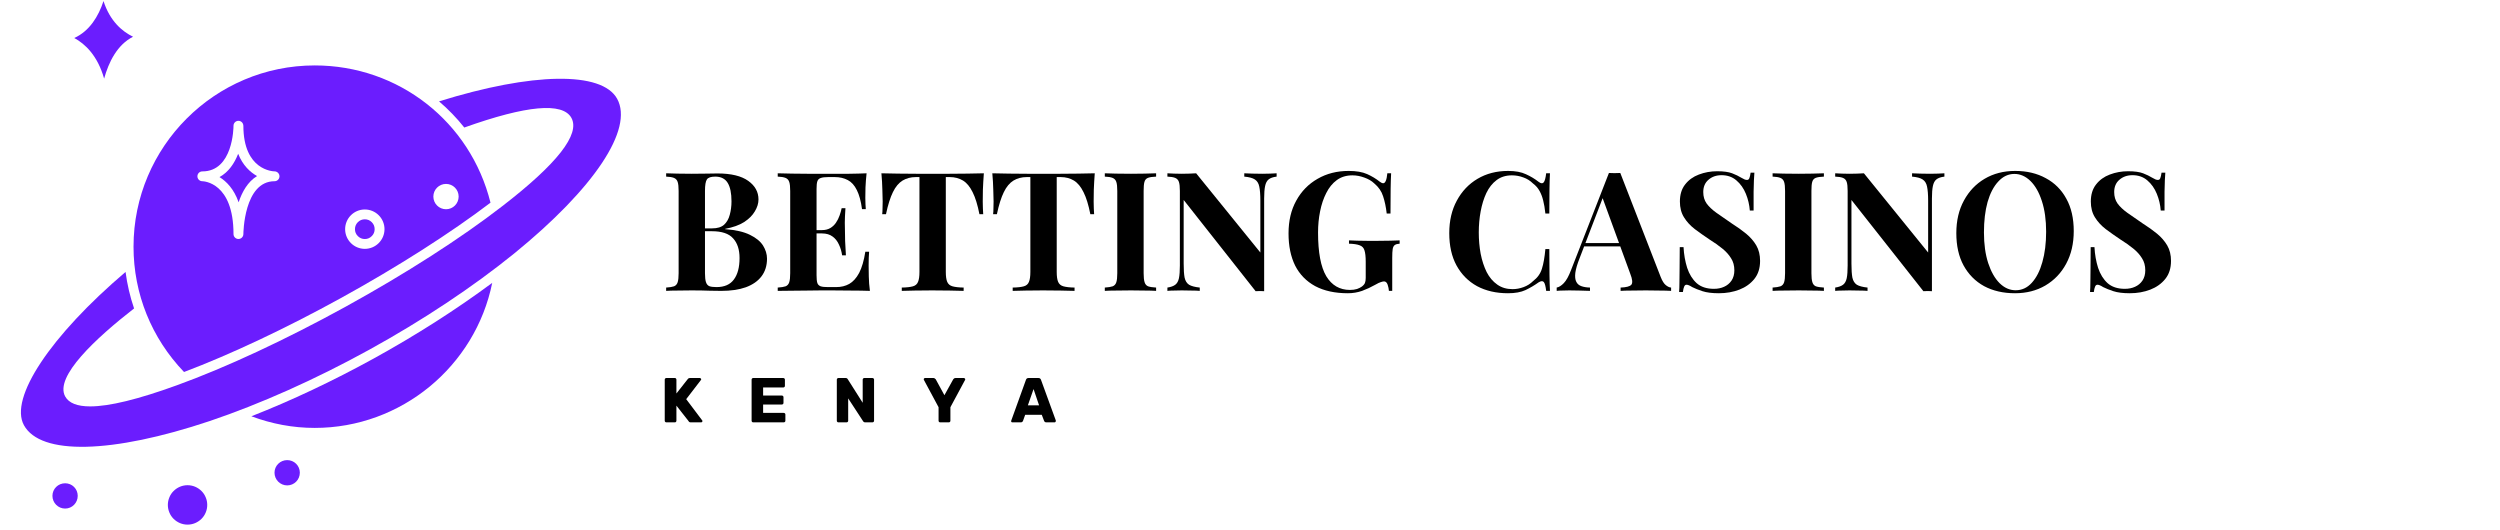 <svg xmlns="http://www.w3.org/2000/svg" xmlns:xlink="http://www.w3.org/1999/xlink" width="330" zoomAndPan="magnify" viewBox="0 0 247.5 52.5" height="70" preserveAspectRatio="xMidYMid meet" version="1.0"><defs><g/><clipPath id="82b38843e1"><path d="M 0.348 1 L 5 1 L 5 6 L 0.348 6 Z M 0.348 1 " clip-rule="nonzero"/></clipPath><clipPath id="43ac687e70"><rect x="0" width="45" y="0" height="8"/></clipPath></defs><g fill="#000000" fill-opacity="1"><g transform="translate(65.387, 28.797)"><g><path d="M 0.562 -11.641 C 0.844 -11.629 1.211 -11.617 1.672 -11.609 C 2.129 -11.598 2.594 -11.594 3.062 -11.594 C 3.582 -11.594 4.086 -11.598 4.578 -11.609 C 5.078 -11.617 5.43 -11.625 5.641 -11.625 C 6.992 -11.625 8.008 -11.379 8.688 -10.891 C 9.363 -10.41 9.703 -9.797 9.703 -9.047 C 9.703 -8.66 9.582 -8.27 9.344 -7.875 C 9.113 -7.477 8.758 -7.125 8.281 -6.812 C 7.801 -6.508 7.176 -6.285 6.406 -6.141 L 6.406 -6.109 C 7.438 -6.035 8.254 -5.848 8.859 -5.547 C 9.461 -5.254 9.895 -4.898 10.156 -4.484 C 10.414 -4.066 10.547 -3.633 10.547 -3.188 C 10.547 -2.5 10.363 -1.914 10 -1.438 C 9.645 -0.969 9.129 -0.609 8.453 -0.359 C 7.773 -0.117 6.961 0 6.016 0 C 5.754 0 5.375 -0.004 4.875 -0.016 C 4.383 -0.035 3.789 -0.047 3.094 -0.047 C 2.602 -0.047 2.129 -0.039 1.672 -0.031 C 1.211 -0.031 0.844 -0.02 0.562 0 L 0.562 -0.328 C 0.906 -0.348 1.164 -0.391 1.344 -0.453 C 1.52 -0.523 1.641 -0.66 1.703 -0.859 C 1.766 -1.055 1.797 -1.352 1.797 -1.75 L 1.797 -9.891 C 1.797 -10.297 1.766 -10.594 1.703 -10.781 C 1.641 -10.977 1.516 -11.113 1.328 -11.188 C 1.148 -11.258 0.895 -11.301 0.562 -11.312 Z M 5.422 -11.312 C 4.992 -11.312 4.719 -11.219 4.594 -11.031 C 4.469 -10.844 4.406 -10.461 4.406 -9.891 L 4.406 -1.75 C 4.406 -1.363 4.438 -1.07 4.5 -0.875 C 4.562 -0.676 4.672 -0.539 4.828 -0.469 C 4.984 -0.406 5.223 -0.375 5.547 -0.375 C 6.328 -0.375 6.898 -0.625 7.266 -1.125 C 7.641 -1.625 7.828 -2.332 7.828 -3.25 C 7.828 -4.094 7.613 -4.742 7.188 -5.203 C 6.77 -5.672 6.07 -5.906 5.094 -5.906 L 3.703 -5.906 C 3.703 -5.906 3.703 -5.953 3.703 -6.047 C 3.703 -6.141 3.703 -6.188 3.703 -6.188 L 5.109 -6.188 C 5.629 -6.188 6.023 -6.305 6.297 -6.547 C 6.566 -6.797 6.754 -7.125 6.859 -7.531 C 6.973 -7.945 7.031 -8.391 7.031 -8.859 C 7.031 -9.672 6.906 -10.281 6.656 -10.688 C 6.406 -11.102 5.992 -11.312 5.422 -11.312 Z M 5.422 -11.312 "/></g></g></g><g fill="#000000" fill-opacity="1"><g transform="translate(76.433, 28.797)"><g><path d="M 9.359 -11.641 C 9.305 -11.16 9.27 -10.691 9.25 -10.234 C 9.238 -9.785 9.234 -9.441 9.234 -9.203 C 9.234 -8.984 9.238 -8.773 9.25 -8.578 C 9.258 -8.379 9.27 -8.219 9.281 -8.094 L 8.906 -8.094 C 8.801 -8.883 8.629 -9.516 8.391 -9.984 C 8.16 -10.453 7.863 -10.781 7.5 -10.969 C 7.133 -11.164 6.707 -11.266 6.219 -11.266 L 5.547 -11.266 C 5.223 -11.266 4.977 -11.234 4.812 -11.172 C 4.645 -11.117 4.535 -11.008 4.484 -10.844 C 4.43 -10.688 4.406 -10.438 4.406 -10.094 L 4.406 -1.547 C 4.406 -1.203 4.43 -0.945 4.484 -0.781 C 4.535 -0.625 4.645 -0.516 4.812 -0.453 C 4.977 -0.398 5.223 -0.375 5.547 -0.375 L 6.344 -0.375 C 6.832 -0.375 7.266 -0.477 7.641 -0.688 C 8.023 -0.906 8.352 -1.27 8.625 -1.781 C 8.895 -2.301 9.098 -3 9.234 -3.875 L 9.609 -3.875 C 9.578 -3.531 9.562 -3.07 9.562 -2.5 C 9.562 -2.25 9.566 -1.891 9.578 -1.422 C 9.586 -0.961 9.625 -0.488 9.688 0 C 9.125 -0.02 8.488 -0.031 7.781 -0.031 C 7.082 -0.039 6.461 -0.047 5.922 -0.047 C 5.641 -0.047 5.285 -0.047 4.859 -0.047 C 4.43 -0.047 3.973 -0.039 3.484 -0.031 C 2.992 -0.031 2.492 -0.023 1.984 -0.016 C 1.484 -0.016 1.008 -0.008 0.562 0 L 0.562 -0.328 C 0.906 -0.348 1.164 -0.391 1.344 -0.453 C 1.52 -0.523 1.641 -0.66 1.703 -0.859 C 1.766 -1.055 1.797 -1.352 1.797 -1.75 L 1.797 -9.891 C 1.797 -10.297 1.766 -10.594 1.703 -10.781 C 1.641 -10.977 1.516 -11.113 1.328 -11.188 C 1.148 -11.258 0.895 -11.301 0.562 -11.312 L 0.562 -11.641 C 1.008 -11.629 1.484 -11.617 1.984 -11.609 C 2.492 -11.609 2.992 -11.602 3.484 -11.594 C 3.973 -11.594 4.43 -11.594 4.859 -11.594 C 5.285 -11.594 5.641 -11.594 5.922 -11.594 C 6.422 -11.594 6.988 -11.594 7.625 -11.594 C 8.27 -11.602 8.848 -11.617 9.359 -11.641 Z M 6.781 -6.016 C 6.781 -6.016 6.781 -5.957 6.781 -5.844 C 6.781 -5.738 6.781 -5.688 6.781 -5.688 L 3.906 -5.688 C 3.906 -5.688 3.906 -5.738 3.906 -5.844 C 3.906 -5.957 3.906 -6.016 3.906 -6.016 Z M 7.266 -8.188 C 7.223 -7.562 7.203 -7.082 7.203 -6.75 C 7.211 -6.426 7.219 -6.129 7.219 -5.859 C 7.219 -5.578 7.223 -5.27 7.234 -4.938 C 7.242 -4.613 7.27 -4.141 7.312 -3.516 L 6.938 -3.516 C 6.883 -3.898 6.781 -4.254 6.625 -4.578 C 6.477 -4.91 6.27 -5.176 6 -5.375 C 5.727 -5.582 5.375 -5.688 4.938 -5.688 L 4.938 -6.016 C 5.258 -6.016 5.535 -6.082 5.766 -6.219 C 5.992 -6.352 6.18 -6.531 6.328 -6.75 C 6.484 -6.977 6.602 -7.219 6.688 -7.469 C 6.781 -7.727 6.848 -7.969 6.891 -8.188 Z M 7.266 -8.188 "/></g></g></g><g fill="#000000" fill-opacity="1"><g transform="translate(86.854, 28.797)"><g><path d="M 10.547 -11.641 C 10.504 -11.078 10.473 -10.535 10.453 -10.016 C 10.441 -9.504 10.438 -9.113 10.438 -8.844 C 10.438 -8.602 10.441 -8.375 10.453 -8.156 C 10.461 -7.938 10.473 -7.75 10.484 -7.594 L 10.109 -7.594 C 9.93 -8.508 9.707 -9.234 9.438 -9.766 C 9.176 -10.305 8.859 -10.691 8.484 -10.922 C 8.109 -11.148 7.672 -11.266 7.172 -11.266 L 6.781 -11.266 L 6.781 -1.875 C 6.781 -1.438 6.828 -1.109 6.922 -0.891 C 7.016 -0.672 7.188 -0.523 7.438 -0.453 C 7.695 -0.379 8.066 -0.336 8.547 -0.328 L 8.547 0 C 8.203 -0.008 7.75 -0.02 7.188 -0.031 C 6.625 -0.039 6.035 -0.047 5.422 -0.047 C 4.816 -0.047 4.242 -0.039 3.703 -0.031 C 3.172 -0.02 2.742 -0.008 2.422 0 L 2.422 -0.328 C 2.91 -0.336 3.281 -0.379 3.531 -0.453 C 3.781 -0.523 3.945 -0.672 4.031 -0.891 C 4.125 -1.109 4.172 -1.438 4.172 -1.875 L 4.172 -11.266 L 3.812 -11.266 C 3.312 -11.266 2.875 -11.148 2.5 -10.922 C 2.125 -10.691 1.805 -10.312 1.547 -9.781 C 1.285 -9.25 1.055 -8.52 0.859 -7.594 L 0.484 -7.594 C 0.504 -7.75 0.516 -7.938 0.516 -8.156 C 0.523 -8.375 0.531 -8.602 0.531 -8.844 C 0.531 -9.113 0.52 -9.504 0.5 -10.016 C 0.488 -10.535 0.457 -11.078 0.406 -11.641 C 0.914 -11.629 1.469 -11.617 2.062 -11.609 C 2.656 -11.598 3.254 -11.594 3.859 -11.594 C 4.461 -11.594 5.004 -11.594 5.484 -11.594 C 5.984 -11.594 6.531 -11.594 7.125 -11.594 C 7.719 -11.594 8.316 -11.598 8.922 -11.609 C 9.523 -11.617 10.066 -11.629 10.547 -11.641 Z M 10.547 -11.641 "/></g></g></g><g fill="#000000" fill-opacity="1"><g transform="translate(97.834, 28.797)"><g><path d="M 10.547 -11.641 C 10.504 -11.078 10.473 -10.535 10.453 -10.016 C 10.441 -9.504 10.438 -9.113 10.438 -8.844 C 10.438 -8.602 10.441 -8.375 10.453 -8.156 C 10.461 -7.938 10.473 -7.75 10.484 -7.594 L 10.109 -7.594 C 9.93 -8.508 9.707 -9.234 9.438 -9.766 C 9.176 -10.305 8.859 -10.691 8.484 -10.922 C 8.109 -11.148 7.672 -11.266 7.172 -11.266 L 6.781 -11.266 L 6.781 -1.875 C 6.781 -1.438 6.828 -1.109 6.922 -0.891 C 7.016 -0.672 7.188 -0.523 7.438 -0.453 C 7.695 -0.379 8.066 -0.336 8.547 -0.328 L 8.547 0 C 8.203 -0.008 7.75 -0.02 7.188 -0.031 C 6.625 -0.039 6.035 -0.047 5.422 -0.047 C 4.816 -0.047 4.242 -0.039 3.703 -0.031 C 3.172 -0.02 2.742 -0.008 2.422 0 L 2.422 -0.328 C 2.91 -0.336 3.281 -0.379 3.531 -0.453 C 3.781 -0.523 3.945 -0.672 4.031 -0.891 C 4.125 -1.109 4.172 -1.438 4.172 -1.875 L 4.172 -11.266 L 3.812 -11.266 C 3.312 -11.266 2.875 -11.148 2.5 -10.922 C 2.125 -10.691 1.805 -10.312 1.547 -9.781 C 1.285 -9.25 1.055 -8.52 0.859 -7.594 L 0.484 -7.594 C 0.504 -7.75 0.516 -7.938 0.516 -8.156 C 0.523 -8.375 0.531 -8.602 0.531 -8.844 C 0.531 -9.113 0.52 -9.504 0.5 -10.016 C 0.488 -10.535 0.457 -11.078 0.406 -11.641 C 0.914 -11.629 1.469 -11.617 2.062 -11.609 C 2.656 -11.598 3.254 -11.594 3.859 -11.594 C 4.461 -11.594 5.004 -11.594 5.484 -11.594 C 5.984 -11.594 6.531 -11.594 7.125 -11.594 C 7.719 -11.594 8.316 -11.598 8.922 -11.609 C 9.523 -11.617 10.066 -11.629 10.547 -11.641 Z M 10.547 -11.641 "/></g></g></g><g fill="#000000" fill-opacity="1"><g transform="translate(108.814, 28.797)"><g><path d="M 5.641 -11.641 L 5.641 -11.312 C 5.285 -11.301 5.016 -11.258 4.828 -11.188 C 4.648 -11.113 4.535 -10.977 4.484 -10.781 C 4.43 -10.594 4.406 -10.297 4.406 -9.891 L 4.406 -1.75 C 4.406 -1.352 4.438 -1.055 4.5 -0.859 C 4.562 -0.66 4.676 -0.523 4.844 -0.453 C 5.02 -0.391 5.285 -0.348 5.641 -0.328 L 5.641 0 C 5.336 -0.02 4.961 -0.031 4.516 -0.031 C 4.066 -0.039 3.613 -0.047 3.156 -0.047 C 2.613 -0.047 2.113 -0.039 1.656 -0.031 C 1.207 -0.031 0.844 -0.02 0.562 0 L 0.562 -0.328 C 0.906 -0.348 1.164 -0.391 1.344 -0.453 C 1.52 -0.523 1.641 -0.66 1.703 -0.859 C 1.766 -1.055 1.797 -1.352 1.797 -1.75 L 1.797 -9.891 C 1.797 -10.297 1.766 -10.594 1.703 -10.781 C 1.641 -10.977 1.516 -11.113 1.328 -11.188 C 1.148 -11.258 0.895 -11.301 0.562 -11.312 L 0.562 -11.641 C 0.844 -11.629 1.207 -11.617 1.656 -11.609 C 2.113 -11.598 2.613 -11.594 3.156 -11.594 C 3.613 -11.594 4.066 -11.598 4.516 -11.609 C 4.961 -11.617 5.336 -11.629 5.641 -11.641 Z M 5.641 -11.641 "/></g></g></g><g fill="#000000" fill-opacity="1"><g transform="translate(114.995, 28.797)"><g><path d="M 11.391 -11.641 L 11.391 -11.312 C 11.035 -11.27 10.77 -11.176 10.594 -11.031 C 10.426 -10.895 10.312 -10.676 10.25 -10.375 C 10.188 -10.082 10.156 -9.672 10.156 -9.141 L 10.156 0.031 C 10.031 0.02 9.895 0.016 9.75 0.016 C 9.613 0.016 9.469 0.02 9.312 0.031 L 2.188 -9 L 2.188 -2.703 C 2.188 -2.098 2.219 -1.633 2.281 -1.312 C 2.352 -0.988 2.5 -0.754 2.719 -0.609 C 2.945 -0.473 3.301 -0.379 3.781 -0.328 L 3.781 0 C 3.57 -0.02 3.297 -0.031 2.953 -0.031 C 2.617 -0.039 2.301 -0.047 2 -0.047 C 1.75 -0.047 1.492 -0.039 1.234 -0.031 C 0.973 -0.031 0.754 -0.02 0.578 0 L 0.578 -0.328 C 0.922 -0.379 1.18 -0.473 1.359 -0.609 C 1.535 -0.742 1.656 -0.957 1.719 -1.25 C 1.781 -1.551 1.812 -1.969 1.812 -2.5 L 1.812 -9.891 C 1.812 -10.297 1.781 -10.594 1.719 -10.781 C 1.656 -10.977 1.531 -11.113 1.344 -11.188 C 1.164 -11.258 0.91 -11.301 0.578 -11.312 L 0.578 -11.641 C 0.754 -11.629 0.973 -11.617 1.234 -11.609 C 1.492 -11.598 1.75 -11.594 2 -11.594 C 2.27 -11.594 2.523 -11.598 2.766 -11.609 C 3.004 -11.617 3.223 -11.629 3.422 -11.641 L 9.781 -3.797 L 9.781 -8.938 C 9.781 -9.539 9.742 -10.004 9.672 -10.328 C 9.609 -10.648 9.461 -10.883 9.234 -11.031 C 9.016 -11.176 8.664 -11.27 8.188 -11.312 L 8.188 -11.641 C 8.395 -11.629 8.664 -11.617 9 -11.609 C 9.344 -11.598 9.664 -11.594 9.969 -11.594 C 10.227 -11.594 10.484 -11.598 10.734 -11.609 C 10.992 -11.617 11.211 -11.629 11.391 -11.641 Z M 11.391 -11.641 "/></g></g></g><g fill="#000000" fill-opacity="1"><g transform="translate(126.862, 28.797)"><g><path d="M 6.656 -11.875 C 7.406 -11.875 8.016 -11.77 8.484 -11.562 C 8.953 -11.352 9.375 -11.098 9.75 -10.797 C 9.875 -10.703 9.984 -10.656 10.078 -10.656 C 10.285 -10.656 10.422 -10.984 10.484 -11.641 L 10.859 -11.641 C 10.836 -11.211 10.82 -10.691 10.812 -10.078 C 10.801 -9.473 10.797 -8.664 10.797 -7.656 L 10.422 -7.656 C 10.348 -8.312 10.227 -8.883 10.062 -9.375 C 9.906 -9.863 9.613 -10.285 9.188 -10.641 C 8.926 -10.891 8.598 -11.082 8.203 -11.219 C 7.816 -11.363 7.426 -11.438 7.031 -11.438 C 6.426 -11.438 5.91 -11.281 5.484 -10.969 C 5.055 -10.656 4.707 -10.227 4.438 -9.688 C 4.164 -9.156 3.961 -8.551 3.828 -7.875 C 3.691 -7.207 3.625 -6.508 3.625 -5.781 C 3.625 -3.812 3.895 -2.367 4.438 -1.453 C 4.988 -0.547 5.77 -0.094 6.781 -0.094 C 7.051 -0.094 7.285 -0.125 7.484 -0.188 C 7.68 -0.258 7.836 -0.336 7.953 -0.422 C 8.109 -0.535 8.211 -0.656 8.266 -0.781 C 8.316 -0.906 8.344 -1.07 8.344 -1.281 L 8.344 -2.891 C 8.344 -3.398 8.301 -3.773 8.219 -4.016 C 8.145 -4.266 7.984 -4.43 7.734 -4.516 C 7.492 -4.609 7.145 -4.66 6.688 -4.672 L 6.688 -5 C 6.914 -4.988 7.191 -4.977 7.516 -4.969 C 7.836 -4.969 8.176 -4.961 8.531 -4.953 C 8.883 -4.953 9.207 -4.953 9.5 -4.953 C 9.957 -4.953 10.379 -4.957 10.766 -4.969 C 11.148 -4.977 11.461 -4.988 11.703 -5 L 11.703 -4.672 C 11.492 -4.66 11.336 -4.617 11.234 -4.547 C 11.129 -4.484 11.055 -4.352 11.016 -4.156 C 10.984 -3.957 10.969 -3.656 10.969 -3.25 L 10.969 0 L 10.641 0 C 10.629 -0.188 10.586 -0.391 10.516 -0.609 C 10.441 -0.828 10.32 -0.938 10.156 -0.938 C 10.082 -0.938 9.984 -0.914 9.859 -0.875 C 9.734 -0.844 9.535 -0.75 9.266 -0.594 C 8.859 -0.363 8.43 -0.164 7.984 0 C 7.535 0.156 7.066 0.234 6.578 0.234 C 5.305 0.234 4.227 0 3.344 -0.469 C 2.469 -0.945 1.805 -1.625 1.359 -2.5 C 0.922 -3.383 0.703 -4.445 0.703 -5.688 C 0.703 -6.938 0.957 -8.02 1.469 -8.938 C 1.977 -9.863 2.68 -10.582 3.578 -11.094 C 4.473 -11.613 5.5 -11.875 6.656 -11.875 Z M 6.656 -11.875 "/></g></g></g><g fill="#000000" fill-opacity="1"><g transform="translate(138.944, 28.797)"><g/></g></g><g fill="#000000" fill-opacity="1"><g transform="translate(142.774, 28.797)"><g><path d="M 6.531 -11.875 C 7.25 -11.875 7.836 -11.766 8.297 -11.547 C 8.766 -11.336 9.18 -11.086 9.547 -10.797 C 9.766 -10.629 9.93 -10.609 10.047 -10.734 C 10.16 -10.867 10.242 -11.172 10.297 -11.641 L 10.672 -11.641 C 10.648 -11.211 10.633 -10.691 10.625 -10.078 C 10.613 -9.473 10.609 -8.664 10.609 -7.656 L 10.219 -7.656 C 10.164 -8.164 10.094 -8.598 10 -8.953 C 9.914 -9.305 9.797 -9.617 9.641 -9.891 C 9.492 -10.172 9.273 -10.422 8.984 -10.641 C 8.711 -10.91 8.395 -11.109 8.031 -11.234 C 7.676 -11.367 7.301 -11.438 6.906 -11.438 C 6.312 -11.438 5.805 -11.281 5.391 -10.969 C 4.973 -10.656 4.633 -10.227 4.375 -9.688 C 4.125 -9.156 3.938 -8.551 3.812 -7.875 C 3.688 -7.207 3.625 -6.508 3.625 -5.781 C 3.625 -5.051 3.688 -4.348 3.812 -3.672 C 3.945 -2.992 4.145 -2.391 4.406 -1.859 C 4.676 -1.336 5.023 -0.926 5.453 -0.625 C 5.879 -0.32 6.383 -0.172 6.969 -0.172 C 7.332 -0.172 7.695 -0.238 8.062 -0.375 C 8.426 -0.508 8.738 -0.707 9 -0.969 C 9.438 -1.301 9.727 -1.707 9.875 -2.188 C 10.031 -2.676 10.145 -3.328 10.219 -4.141 L 10.609 -4.141 C 10.609 -3.098 10.613 -2.254 10.625 -1.609 C 10.633 -0.973 10.648 -0.438 10.672 0 L 10.297 0 C 10.242 -0.469 10.164 -0.758 10.062 -0.875 C 9.957 -1 9.785 -0.988 9.547 -0.844 C 9.141 -0.551 8.707 -0.297 8.25 -0.078 C 7.801 0.129 7.223 0.234 6.516 0.234 C 5.348 0.234 4.328 0 3.453 -0.469 C 2.586 -0.945 1.91 -1.629 1.422 -2.516 C 0.941 -3.398 0.703 -4.469 0.703 -5.719 C 0.703 -6.945 0.953 -8.02 1.453 -8.938 C 1.953 -9.863 2.633 -10.582 3.5 -11.094 C 4.375 -11.613 5.383 -11.875 6.531 -11.875 Z M 6.531 -11.875 "/></g></g></g><g fill="#000000" fill-opacity="1"><g transform="translate(154.362, 28.797)"><g><path d="M 6.047 -11.672 L 10.047 -1.375 C 10.203 -0.977 10.375 -0.707 10.562 -0.562 C 10.75 -0.414 10.922 -0.336 11.078 -0.328 L 11.078 0 C 10.742 -0.02 10.352 -0.031 9.906 -0.031 C 9.469 -0.039 9.023 -0.047 8.578 -0.047 C 8.078 -0.047 7.598 -0.039 7.141 -0.031 C 6.691 -0.031 6.336 -0.02 6.078 0 L 6.078 -0.328 C 6.641 -0.348 6.992 -0.441 7.141 -0.609 C 7.285 -0.785 7.25 -1.148 7.031 -1.703 L 4.234 -9.359 L 4.531 -9.781 L 2.031 -3.266 C 1.789 -2.66 1.645 -2.164 1.594 -1.781 C 1.551 -1.406 1.582 -1.113 1.688 -0.906 C 1.789 -0.695 1.957 -0.551 2.188 -0.469 C 2.426 -0.383 2.711 -0.336 3.047 -0.328 L 3.047 0 C 2.68 -0.02 2.332 -0.031 2 -0.031 C 1.676 -0.039 1.344 -0.047 1 -0.047 C 0.758 -0.047 0.531 -0.039 0.312 -0.031 C 0.102 -0.031 -0.082 -0.02 -0.25 0 L -0.25 -0.328 C -0.02 -0.367 0.211 -0.516 0.453 -0.766 C 0.703 -1.023 0.941 -1.457 1.172 -2.062 L 4.922 -11.672 C 5.086 -11.66 5.27 -11.656 5.469 -11.656 C 5.676 -11.656 5.867 -11.66 6.047 -11.672 Z M 7.203 -4.734 L 7.203 -4.406 L 2.297 -4.406 L 2.469 -4.734 Z M 7.203 -4.734 "/></g></g></g><g fill="#000000" fill-opacity="1"><g transform="translate(165.326, 28.797)"><g><path d="M 4.672 -11.844 C 5.316 -11.844 5.812 -11.773 6.156 -11.641 C 6.508 -11.504 6.812 -11.359 7.062 -11.203 C 7.195 -11.129 7.305 -11.07 7.391 -11.031 C 7.473 -11 7.551 -10.984 7.625 -10.984 C 7.738 -10.984 7.816 -11.039 7.859 -11.156 C 7.91 -11.281 7.953 -11.461 7.984 -11.703 L 8.359 -11.703 C 8.348 -11.492 8.332 -11.242 8.312 -10.953 C 8.301 -10.66 8.289 -10.281 8.281 -9.812 C 8.281 -9.344 8.281 -8.723 8.281 -7.953 L 7.906 -7.953 C 7.863 -8.523 7.734 -9.078 7.516 -9.609 C 7.297 -10.148 6.984 -10.594 6.578 -10.938 C 6.18 -11.281 5.691 -11.453 5.109 -11.453 C 4.586 -11.453 4.156 -11.301 3.812 -11 C 3.469 -10.707 3.297 -10.301 3.297 -9.781 C 3.297 -9.344 3.406 -8.969 3.625 -8.656 C 3.852 -8.344 4.176 -8.035 4.594 -7.734 C 5.02 -7.441 5.531 -7.086 6.125 -6.672 C 6.656 -6.336 7.129 -6 7.547 -5.656 C 7.961 -5.312 8.297 -4.926 8.547 -4.5 C 8.797 -4.07 8.922 -3.562 8.922 -2.969 C 8.922 -2.25 8.734 -1.656 8.359 -1.188 C 7.984 -0.719 7.488 -0.363 6.875 -0.125 C 6.258 0.113 5.582 0.234 4.844 0.234 C 4.164 0.234 3.625 0.164 3.219 0.031 C 2.812 -0.102 2.473 -0.238 2.203 -0.375 C 1.961 -0.531 1.773 -0.609 1.641 -0.609 C 1.535 -0.609 1.457 -0.547 1.406 -0.422 C 1.352 -0.305 1.312 -0.129 1.281 0.109 L 0.906 0.109 C 0.926 -0.148 0.938 -0.453 0.938 -0.797 C 0.945 -1.148 0.953 -1.609 0.953 -2.172 C 0.961 -2.742 0.969 -3.461 0.969 -4.328 L 1.344 -4.328 C 1.383 -3.598 1.504 -2.914 1.703 -2.281 C 1.91 -1.656 2.223 -1.148 2.641 -0.766 C 3.066 -0.391 3.633 -0.203 4.344 -0.203 C 4.727 -0.203 5.066 -0.27 5.359 -0.406 C 5.66 -0.539 5.906 -0.742 6.094 -1.016 C 6.281 -1.297 6.375 -1.633 6.375 -2.031 C 6.375 -2.5 6.266 -2.898 6.047 -3.234 C 5.836 -3.578 5.551 -3.895 5.188 -4.188 C 4.82 -4.488 4.395 -4.789 3.906 -5.094 C 3.395 -5.438 2.914 -5.773 2.469 -6.109 C 2.02 -6.453 1.66 -6.844 1.391 -7.281 C 1.117 -7.719 0.984 -8.238 0.984 -8.844 C 0.984 -9.531 1.156 -10.094 1.5 -10.531 C 1.844 -10.977 2.297 -11.305 2.859 -11.516 C 3.43 -11.734 4.035 -11.844 4.672 -11.844 Z M 4.672 -11.844 "/></g></g></g><g fill="#000000" fill-opacity="1"><g transform="translate(174.925, 28.797)"><g><path d="M 5.641 -11.641 L 5.641 -11.312 C 5.285 -11.301 5.016 -11.258 4.828 -11.188 C 4.648 -11.113 4.535 -10.977 4.484 -10.781 C 4.43 -10.594 4.406 -10.297 4.406 -9.891 L 4.406 -1.75 C 4.406 -1.352 4.438 -1.055 4.5 -0.859 C 4.562 -0.66 4.676 -0.523 4.844 -0.453 C 5.02 -0.391 5.285 -0.348 5.641 -0.328 L 5.641 0 C 5.336 -0.02 4.961 -0.031 4.516 -0.031 C 4.066 -0.039 3.613 -0.047 3.156 -0.047 C 2.613 -0.047 2.113 -0.039 1.656 -0.031 C 1.207 -0.031 0.844 -0.02 0.562 0 L 0.562 -0.328 C 0.906 -0.348 1.164 -0.391 1.344 -0.453 C 1.52 -0.523 1.641 -0.66 1.703 -0.859 C 1.766 -1.055 1.797 -1.352 1.797 -1.75 L 1.797 -9.891 C 1.797 -10.297 1.766 -10.594 1.703 -10.781 C 1.641 -10.977 1.516 -11.113 1.328 -11.188 C 1.148 -11.258 0.895 -11.301 0.562 -11.312 L 0.562 -11.641 C 0.844 -11.629 1.207 -11.617 1.656 -11.609 C 2.113 -11.598 2.613 -11.594 3.156 -11.594 C 3.613 -11.594 4.066 -11.598 4.516 -11.609 C 4.961 -11.617 5.336 -11.629 5.641 -11.641 Z M 5.641 -11.641 "/></g></g></g><g fill="#000000" fill-opacity="1"><g transform="translate(181.105, 28.797)"><g><path d="M 11.391 -11.641 L 11.391 -11.312 C 11.035 -11.27 10.77 -11.176 10.594 -11.031 C 10.426 -10.895 10.312 -10.676 10.25 -10.375 C 10.188 -10.082 10.156 -9.672 10.156 -9.141 L 10.156 0.031 C 10.031 0.02 9.895 0.016 9.75 0.016 C 9.613 0.016 9.469 0.02 9.312 0.031 L 2.188 -9 L 2.188 -2.703 C 2.188 -2.098 2.219 -1.633 2.281 -1.312 C 2.352 -0.988 2.5 -0.754 2.719 -0.609 C 2.945 -0.473 3.301 -0.379 3.781 -0.328 L 3.781 0 C 3.57 -0.02 3.297 -0.031 2.953 -0.031 C 2.617 -0.039 2.301 -0.047 2 -0.047 C 1.75 -0.047 1.492 -0.039 1.234 -0.031 C 0.973 -0.031 0.754 -0.02 0.578 0 L 0.578 -0.328 C 0.922 -0.379 1.18 -0.473 1.359 -0.609 C 1.535 -0.742 1.656 -0.957 1.719 -1.25 C 1.781 -1.551 1.812 -1.969 1.812 -2.5 L 1.812 -9.891 C 1.812 -10.297 1.781 -10.594 1.719 -10.781 C 1.656 -10.977 1.531 -11.113 1.344 -11.188 C 1.164 -11.258 0.91 -11.301 0.578 -11.312 L 0.578 -11.641 C 0.754 -11.629 0.973 -11.617 1.234 -11.609 C 1.492 -11.598 1.75 -11.594 2 -11.594 C 2.27 -11.594 2.523 -11.598 2.766 -11.609 C 3.004 -11.617 3.223 -11.629 3.422 -11.641 L 9.781 -3.797 L 9.781 -8.938 C 9.781 -9.539 9.742 -10.004 9.672 -10.328 C 9.609 -10.648 9.461 -10.883 9.234 -11.031 C 9.016 -11.176 8.664 -11.27 8.188 -11.312 L 8.188 -11.641 C 8.395 -11.629 8.664 -11.617 9 -11.609 C 9.344 -11.598 9.664 -11.594 9.969 -11.594 C 10.227 -11.594 10.484 -11.598 10.734 -11.609 C 10.992 -11.617 11.211 -11.629 11.391 -11.641 Z M 11.391 -11.641 "/></g></g></g><g fill="#000000" fill-opacity="1"><g transform="translate(192.973, 28.797)"><g><path d="M 6.531 -11.875 C 7.688 -11.875 8.695 -11.633 9.562 -11.156 C 10.438 -10.688 11.113 -10.008 11.594 -9.125 C 12.082 -8.25 12.328 -7.18 12.328 -5.922 C 12.328 -4.691 12.078 -3.613 11.578 -2.688 C 11.086 -1.77 10.398 -1.051 9.516 -0.531 C 8.641 -0.02 7.641 0.234 6.516 0.234 C 5.348 0.234 4.328 0 3.453 -0.469 C 2.586 -0.945 1.91 -1.629 1.422 -2.516 C 0.941 -3.398 0.703 -4.469 0.703 -5.719 C 0.703 -6.945 0.953 -8.02 1.453 -8.938 C 1.953 -9.863 2.633 -10.582 3.5 -11.094 C 4.375 -11.613 5.383 -11.875 6.531 -11.875 Z M 6.453 -11.578 C 5.848 -11.578 5.316 -11.328 4.859 -10.828 C 4.398 -10.336 4.047 -9.66 3.797 -8.797 C 3.555 -7.93 3.438 -6.926 3.438 -5.781 C 3.438 -4.625 3.578 -3.613 3.859 -2.75 C 4.141 -1.895 4.516 -1.234 4.984 -0.766 C 5.461 -0.297 5.992 -0.062 6.578 -0.062 C 7.191 -0.062 7.723 -0.305 8.172 -0.797 C 8.629 -1.297 8.977 -1.977 9.219 -2.844 C 9.469 -3.719 9.594 -4.723 9.594 -5.859 C 9.594 -7.023 9.453 -8.035 9.172 -8.891 C 8.898 -9.742 8.523 -10.406 8.047 -10.875 C 7.566 -11.344 7.035 -11.578 6.453 -11.578 Z M 6.453 -11.578 "/></g></g></g><g fill="#000000" fill-opacity="1"><g transform="translate(206.008, 28.797)"><g><path d="M 4.672 -11.844 C 5.316 -11.844 5.812 -11.773 6.156 -11.641 C 6.508 -11.504 6.812 -11.359 7.062 -11.203 C 7.195 -11.129 7.305 -11.07 7.391 -11.031 C 7.473 -11 7.551 -10.984 7.625 -10.984 C 7.738 -10.984 7.816 -11.039 7.859 -11.156 C 7.91 -11.281 7.953 -11.461 7.984 -11.703 L 8.359 -11.703 C 8.348 -11.492 8.332 -11.242 8.312 -10.953 C 8.301 -10.66 8.289 -10.281 8.281 -9.812 C 8.281 -9.344 8.281 -8.723 8.281 -7.953 L 7.906 -7.953 C 7.863 -8.523 7.734 -9.078 7.516 -9.609 C 7.297 -10.148 6.984 -10.594 6.578 -10.938 C 6.18 -11.281 5.691 -11.453 5.109 -11.453 C 4.586 -11.453 4.156 -11.301 3.812 -11 C 3.469 -10.707 3.297 -10.301 3.297 -9.781 C 3.297 -9.344 3.406 -8.969 3.625 -8.656 C 3.852 -8.344 4.176 -8.035 4.594 -7.734 C 5.02 -7.441 5.531 -7.086 6.125 -6.672 C 6.656 -6.336 7.129 -6 7.547 -5.656 C 7.961 -5.312 8.297 -4.926 8.547 -4.5 C 8.797 -4.07 8.922 -3.562 8.922 -2.969 C 8.922 -2.25 8.734 -1.656 8.359 -1.188 C 7.984 -0.719 7.488 -0.363 6.875 -0.125 C 6.258 0.113 5.582 0.234 4.844 0.234 C 4.164 0.234 3.625 0.164 3.219 0.031 C 2.812 -0.102 2.473 -0.238 2.203 -0.375 C 1.961 -0.531 1.773 -0.609 1.641 -0.609 C 1.535 -0.609 1.457 -0.547 1.406 -0.422 C 1.352 -0.305 1.312 -0.129 1.281 0.109 L 0.906 0.109 C 0.926 -0.148 0.938 -0.453 0.938 -0.797 C 0.945 -1.148 0.953 -1.609 0.953 -2.172 C 0.961 -2.742 0.969 -3.461 0.969 -4.328 L 1.344 -4.328 C 1.383 -3.598 1.504 -2.914 1.703 -2.281 C 1.91 -1.656 2.223 -1.148 2.641 -0.766 C 3.066 -0.391 3.633 -0.203 4.344 -0.203 C 4.727 -0.203 5.066 -0.27 5.359 -0.406 C 5.66 -0.539 5.906 -0.742 6.094 -1.016 C 6.281 -1.297 6.375 -1.633 6.375 -2.031 C 6.375 -2.5 6.266 -2.898 6.047 -3.234 C 5.836 -3.578 5.551 -3.895 5.188 -4.188 C 4.82 -4.488 4.395 -4.789 3.906 -5.094 C 3.395 -5.438 2.914 -5.773 2.469 -6.109 C 2.02 -6.453 1.66 -6.844 1.391 -7.281 C 1.117 -7.719 0.984 -8.238 0.984 -8.844 C 0.984 -9.531 1.156 -10.094 1.5 -10.531 C 1.844 -10.977 2.297 -11.305 2.859 -11.516 C 3.43 -11.734 4.035 -11.844 4.672 -11.844 Z M 4.672 -11.844 "/></g></g></g><g transform="matrix(1, 0, 0, 1, 65, 36)"><g clip-path="url(#43ac687e70)"><g clip-path="url(#82b38843e1)"><g fill="#000000" fill-opacity="1"><g transform="translate(0.387, 5.814)"><g><path d="M 0.578 0 C 0.535 0 0.5 -0.016 0.469 -0.047 C 0.438 -0.078 0.422 -0.113 0.422 -0.156 L 0.422 -4.234 C 0.422 -4.273 0.438 -4.312 0.469 -4.344 C 0.5 -4.375 0.535 -4.391 0.578 -4.391 L 1.422 -4.391 C 1.473 -4.391 1.508 -4.375 1.531 -4.344 C 1.562 -4.312 1.578 -4.273 1.578 -4.234 L 1.578 -2.859 L 2.688 -4.266 C 2.738 -4.348 2.82 -4.391 2.938 -4.391 L 3.906 -4.391 C 3.938 -4.391 3.961 -4.375 3.984 -4.344 C 4.016 -4.32 4.031 -4.297 4.031 -4.266 C 4.031 -4.234 4.02 -4.207 4 -4.188 L 2.547 -2.297 L 4.125 -0.203 C 4.145 -0.191 4.156 -0.164 4.156 -0.125 C 4.156 -0.094 4.141 -0.062 4.109 -0.031 C 4.078 -0.008 4.047 0 4.016 0 L 3.031 0 C 2.957 0 2.898 -0.008 2.859 -0.031 C 2.816 -0.062 2.789 -0.094 2.781 -0.125 L 1.578 -1.656 L 1.578 -0.156 C 1.578 -0.113 1.562 -0.078 1.531 -0.047 C 1.508 -0.016 1.473 0 1.422 0 Z M 0.578 0 "/></g></g></g></g><g fill="#000000" fill-opacity="1"><g transform="translate(8.987, 5.814)"><g><path d="M 0.578 0 C 0.535 0 0.5 -0.016 0.469 -0.047 C 0.438 -0.078 0.422 -0.113 0.422 -0.156 L 0.422 -4.234 C 0.422 -4.273 0.438 -4.312 0.469 -4.344 C 0.5 -4.375 0.535 -4.391 0.578 -4.391 L 3.547 -4.391 C 3.598 -4.391 3.641 -4.375 3.672 -4.344 C 3.703 -4.312 3.719 -4.273 3.719 -4.234 L 3.719 -3.609 C 3.719 -3.566 3.703 -3.531 3.672 -3.5 C 3.641 -3.469 3.598 -3.453 3.547 -3.453 L 1.562 -3.453 L 1.562 -2.656 L 3.406 -2.656 C 3.457 -2.656 3.5 -2.641 3.531 -2.609 C 3.562 -2.578 3.578 -2.539 3.578 -2.5 L 3.578 -1.922 C 3.578 -1.879 3.562 -1.844 3.531 -1.812 C 3.5 -1.781 3.457 -1.766 3.406 -1.766 L 1.562 -1.766 L 1.562 -0.938 L 3.594 -0.938 C 3.645 -0.938 3.688 -0.922 3.719 -0.891 C 3.75 -0.859 3.766 -0.82 3.766 -0.781 L 3.766 -0.156 C 3.766 -0.113 3.75 -0.078 3.719 -0.047 C 3.688 -0.016 3.645 0 3.594 0 Z M 0.578 0 "/></g></g></g><g fill="#000000" fill-opacity="1"><g transform="translate(17.423, 5.814)"><g><path d="M 0.578 0 C 0.535 0 0.5 -0.016 0.469 -0.047 C 0.438 -0.078 0.422 -0.113 0.422 -0.156 L 0.422 -4.234 C 0.422 -4.273 0.438 -4.312 0.469 -4.344 C 0.5 -4.375 0.535 -4.391 0.578 -4.391 L 1.297 -4.391 C 1.391 -4.391 1.457 -4.352 1.5 -4.281 L 2.984 -1.938 L 2.984 -4.234 C 2.984 -4.273 3 -4.312 3.031 -4.344 C 3.062 -4.375 3.098 -4.391 3.141 -4.391 L 3.938 -4.391 C 3.988 -4.391 4.031 -4.375 4.062 -4.344 C 4.094 -4.312 4.109 -4.273 4.109 -4.234 L 4.109 -0.156 C 4.109 -0.113 4.094 -0.078 4.062 -0.047 C 4.031 -0.016 3.988 0 3.938 0 L 3.234 0 C 3.141 0 3.066 -0.039 3.016 -0.125 L 1.547 -2.375 L 1.547 -0.156 C 1.547 -0.113 1.531 -0.078 1.5 -0.047 C 1.469 -0.016 1.426 0 1.375 0 Z M 0.578 0 "/></g></g></g><g fill="#000000" fill-opacity="1"><g transform="translate(26.356, 5.814)"><g><path d="M 1.719 0 C 1.676 0 1.641 -0.016 1.609 -0.047 C 1.578 -0.078 1.562 -0.113 1.562 -0.156 L 1.562 -1.5 L 0.109 -4.203 C 0.098 -4.223 0.094 -4.242 0.094 -4.266 C 0.094 -4.297 0.102 -4.32 0.125 -4.344 C 0.156 -4.375 0.188 -4.391 0.219 -4.391 L 1.047 -4.391 C 1.109 -4.391 1.156 -4.375 1.188 -4.344 C 1.227 -4.32 1.258 -4.297 1.281 -4.266 L 2.141 -2.688 L 3.016 -4.266 C 3.035 -4.297 3.062 -4.32 3.094 -4.344 C 3.133 -4.375 3.188 -4.391 3.25 -4.391 L 4.078 -4.391 C 4.109 -4.391 4.133 -4.375 4.156 -4.344 C 4.188 -4.32 4.203 -4.297 4.203 -4.266 C 4.203 -4.242 4.195 -4.223 4.188 -4.203 L 2.734 -1.5 L 2.734 -0.156 C 2.734 -0.113 2.719 -0.078 2.688 -0.047 C 2.656 -0.016 2.617 0 2.578 0 Z M 1.719 0 "/></g></g></g><g fill="#000000" fill-opacity="1"><g transform="translate(35.056, 5.814)"><g><path d="M 0.188 0 C 0.145 0 0.109 -0.008 0.078 -0.031 C 0.055 -0.062 0.047 -0.094 0.047 -0.125 C 0.047 -0.156 0.051 -0.176 0.062 -0.188 L 1.516 -4.219 C 1.555 -4.332 1.641 -4.391 1.766 -4.391 L 2.75 -4.391 C 2.875 -4.391 2.957 -4.332 3 -4.219 L 4.469 -0.188 C 4.469 -0.176 4.469 -0.156 4.469 -0.125 C 4.469 -0.094 4.453 -0.062 4.422 -0.031 C 4.398 -0.008 4.375 0 4.344 0 L 3.531 0 C 3.426 0 3.352 -0.047 3.312 -0.141 L 3.078 -0.75 L 1.438 -0.75 L 1.219 -0.141 C 1.176 -0.047 1.102 0 1 0 Z M 1.703 -1.688 L 2.812 -1.688 L 2.266 -3.297 Z M 1.703 -1.688 "/></g></g></g></g></g><path fill="#6b1dfe" d="M 2.371 42.098 C 4.016 45.09 11.062 44.93 20.762 41.684 C 25.773 39.992 31.223 37.559 36.523 34.641 C 41.82 31.727 46.793 28.426 50.902 25.098 C 58.84 18.641 62.746 12.77 61.098 9.781 C 59.59 7.039 52.711 7.156 43.465 10.035 C 44.375 10.812 45.215 11.68 45.965 12.625 C 52.133 10.426 55.703 10.098 56.57 11.672 C 57.457 13.285 55.152 16.227 49.727 20.41 C 45.66 23.562 40.152 27.098 34.211 30.367 C 28.273 33.633 22.336 36.398 17.5 38.145 C 13.676 39.535 10.816 40.234 8.934 40.234 C 7.645 40.234 6.816 39.906 6.453 39.25 C 5.379 37.293 9.492 33.48 13.273 30.535 C 12.875 29.367 12.594 28.16 12.43 26.922 C 5.012 33.23 0.887 39.406 2.371 42.098 Z M 2.371 42.098 " fill-opacity="1" fill-rule="nonzero"/><path fill="#6b1dfe" d="M 13.172 3.637 C 12.109 3.121 10.891 2.109 10.246 0.102 C 9.754 1.621 8.855 3.082 7.352 3.762 C 8.418 4.34 9.656 5.488 10.309 7.781 C 10.758 6.152 11.602 4.43 13.172 3.637 Z M 13.172 3.637 " fill-opacity="1" fill-rule="nonzero"/><path fill="#6b1dfe" d="M 33.742 29.512 C 39.371 26.414 44.594 23.078 48.559 20.066 C 46.566 12.051 39.461 6.477 31.16 6.477 C 21.27 6.477 13.219 14.527 13.219 24.422 C 13.219 29.082 15 33.473 18.219 36.828 C 22.809 35.094 28.266 32.527 33.742 29.512 Z M 44.156 18.207 C 44.848 18.207 45.406 18.77 45.406 19.461 C 45.406 20.152 44.848 20.715 44.156 20.715 C 43.465 20.715 42.902 20.152 42.902 19.461 C 42.902 18.77 43.465 18.207 44.156 18.207 Z M 36.117 20.738 C 37.191 20.738 38.066 21.613 38.066 22.688 C 38.066 23.762 37.191 24.637 36.117 24.637 C 35.043 24.637 34.168 23.762 34.168 22.688 C 34.168 21.613 35.043 20.738 36.117 20.738 Z M 20.02 16.969 C 20.023 16.969 20.027 16.969 20.031 16.969 C 23.074 16.969 23.117 12.633 23.117 12.449 C 23.117 12.18 23.336 11.961 23.605 11.961 C 23.867 11.961 24.078 12.168 24.09 12.43 C 24.094 12.43 24.094 12.43 24.094 12.43 C 24.094 12.43 24.094 12.434 24.094 12.438 C 24.094 12.438 24.094 12.438 24.094 12.441 C 24.094 12.441 24.094 12.445 24.094 12.449 C 24.094 16.879 27.055 16.965 27.184 16.965 C 27.449 16.969 27.668 17.188 27.668 17.453 C 27.668 17.719 27.457 17.934 27.195 17.941 C 27.191 17.941 27.191 17.941 27.191 17.941 C 27.188 17.941 27.188 17.941 27.188 17.941 C 27.184 17.941 27.184 17.941 27.184 17.941 C 27.18 17.941 27.18 17.941 27.18 17.941 C 24.137 17.941 24.094 23.121 24.094 23.176 C 24.094 23.441 23.875 23.66 23.605 23.66 C 23.344 23.66 23.129 23.453 23.117 23.195 C 23.117 23.191 23.117 23.191 23.117 23.188 C 23.117 23.188 23.117 23.184 23.117 23.184 C 23.117 23.184 23.117 23.18 23.117 23.18 C 23.117 23.18 23.117 23.176 23.117 23.176 C 23.117 18.055 20.16 17.945 20.027 17.941 C 19.758 17.938 19.543 17.723 19.543 17.453 C 19.543 17.191 19.754 16.973 20.02 16.969 Z M 20.02 16.969 " fill-opacity="1" fill-rule="nonzero"/><path fill="#6b1dfe" d="M 48.73 28.004 C 45.191 30.629 41.195 33.184 36.992 35.496 C 32.961 37.715 28.84 39.66 24.887 41.211 C 26.887 41.961 28.988 42.363 31.16 42.363 C 39.711 42.363 47.055 36.27 48.73 28.004 Z M 48.73 28.004 " fill-opacity="1" fill-rule="nonzero"/><path fill="#6b1dfe" d="M 23.625 20.027 C 23.961 19.012 24.52 17.996 25.449 17.43 C 24.77 17.047 24.039 16.383 23.578 15.223 C 23.215 16.164 22.629 17.039 21.73 17.531 C 22.418 17.957 23.16 18.707 23.625 20.027 Z M 23.625 20.027 " fill-opacity="1" fill-rule="nonzero"/><path fill="#6b1dfe" d="M 20.516 49.988 C 20.516 50.246 20.469 50.492 20.367 50.734 C 20.27 50.973 20.129 51.184 19.945 51.367 C 19.762 51.547 19.551 51.688 19.312 51.789 C 19.074 51.887 18.824 51.938 18.566 51.938 C 18.309 51.938 18.059 51.887 17.82 51.789 C 17.582 51.688 17.371 51.547 17.188 51.367 C 17.004 51.184 16.863 50.973 16.766 50.734 C 16.668 50.492 16.617 50.246 16.617 49.988 C 16.617 49.727 16.668 49.48 16.766 49.242 C 16.863 49 17.004 48.789 17.188 48.609 C 17.371 48.426 17.582 48.285 17.82 48.184 C 18.059 48.086 18.309 48.035 18.566 48.035 C 18.824 48.035 19.074 48.086 19.312 48.184 C 19.551 48.285 19.762 48.426 19.945 48.609 C 20.129 48.789 20.27 49 20.367 49.242 C 20.469 49.48 20.516 49.727 20.516 49.988 Z M 20.516 49.988 " fill-opacity="1" fill-rule="nonzero"/><path fill="#6b1dfe" d="M 37.09 22.688 C 37.09 22.957 36.996 23.188 36.805 23.375 C 36.617 23.566 36.387 23.664 36.117 23.664 C 35.848 23.664 35.617 23.566 35.426 23.375 C 35.238 23.188 35.141 22.957 35.141 22.688 C 35.141 22.418 35.238 22.188 35.426 21.996 C 35.617 21.809 35.848 21.711 36.117 21.711 C 36.387 21.711 36.617 21.809 36.805 21.996 C 36.996 22.188 37.09 22.418 37.09 22.688 Z M 37.09 22.688 " fill-opacity="1" fill-rule="nonzero"/><path fill="#6b1dfe" d="M 27.176 46.797 C 27.176 47.492 27.742 48.055 28.434 48.055 C 29.125 48.055 29.684 47.492 29.684 46.797 C 29.684 46.105 29.125 45.551 28.434 45.551 C 27.742 45.551 27.176 46.105 27.176 46.797 Z M 27.176 46.797 " fill-opacity="1" fill-rule="nonzero"/><path fill="#6b1dfe" d="M 5.191 49.09 C 5.191 49.781 5.754 50.348 6.449 50.348 C 7.141 50.348 7.695 49.781 7.695 49.09 C 7.695 48.398 7.141 47.844 6.449 47.844 C 5.754 47.844 5.191 48.398 5.191 49.09 Z M 5.191 49.09 " fill-opacity="1" fill-rule="nonzero"/></svg>